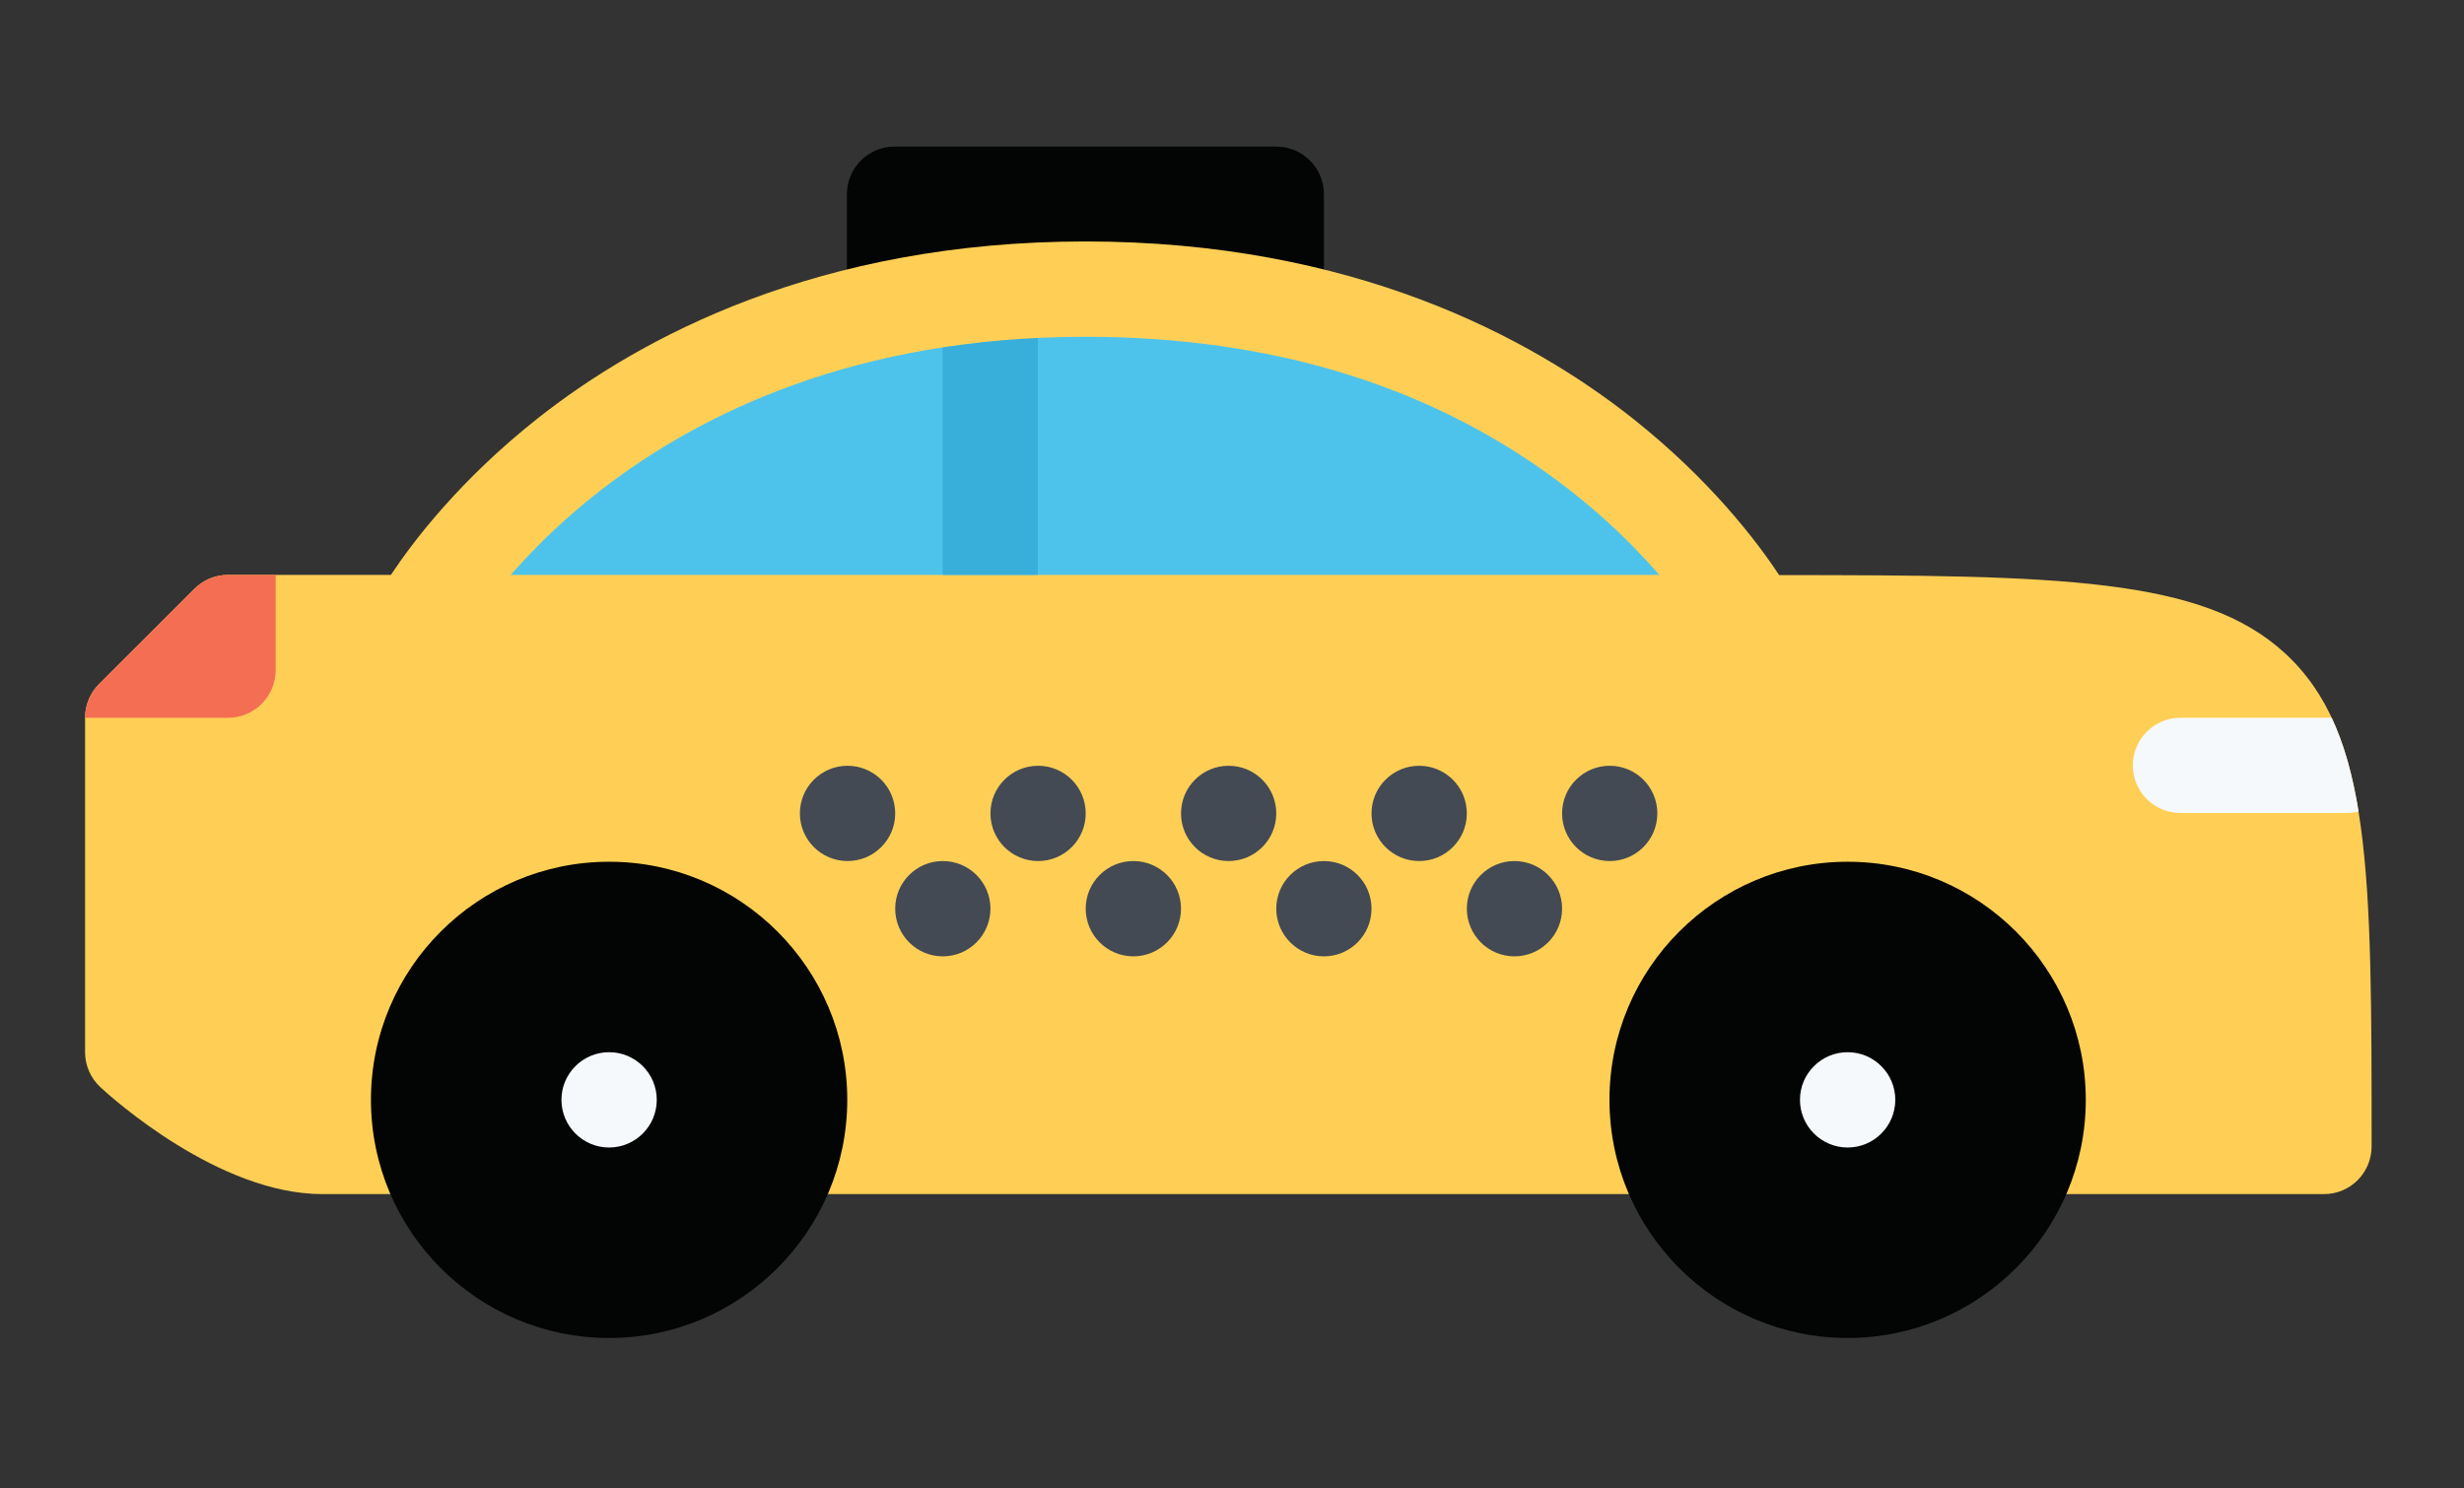 <?xml version="1.0" encoding="UTF-8" standalone="no"?>
<!DOCTYPE svg PUBLIC "-//W3C//DTD SVG 1.1//EN" "http://www.w3.org/Graphics/SVG/1.1/DTD/svg11.dtd">
<svg width="100%" height="100%" viewBox="0 0 48 29" version="1.1" xmlns="http://www.w3.org/2000/svg" xmlns:xlink="http://www.w3.org/1999/xlink" xml:space="preserve" xmlns:serif="http://www.serif.com/" style="fill-rule:evenodd;clip-rule:evenodd;stroke-linejoin:round;stroke-miterlimit:2;">
    <rect x="0" y="0" width="48" height="29" fill="#333333" stroke="none"/>
    <g transform="matrix(0.087,0,0,0.087,1.657,2.84)">
        <path d="M277.4,36.198L170.589,36.198L170.589,10.855C170.589,4.964 175.37,0.183 181.261,0.183L266.728,0.183C272.619,0.183 277.4,4.964 277.4,10.855L277.4,36.198Z" style="fill:rgb(3,4,4);fill-rule:nonzero;"/>
    </g>
    <g transform="matrix(0.087,0,0,0.087,1.657,2.84)">
        <path d="M74.436,106.775C74.436,106.775 113.935,32.105 223.996,32.105C334.072,32.105 373.353,106.806 373.353,106.806C501.334,106.806 501.334,106.806 501.334,224.093L53.343,224.093C33.64,224.249 10.672,202.999 10.672,202.999L10.672,128.103L32.015,106.775L74.436,106.775Z" style="fill:rgb(255,207,85);fill-rule:nonzero;"/>
    </g>
    <g transform="matrix(0.087,0,0,0.087,1.657,2.84)">
        <path d="M366.227,96.104C350.602,75.448 307.837,32.105 223.995,32.105C140.121,32.105 97.216,75.463 81.56,96.104L366.227,96.104Z" style="fill:rgb(77,195,235);fill-rule:nonzero;"/>
    </g>
    <g transform="matrix(0.087,0,0,0.087,1.657,2.84)">
        <rect x="192.015" y="36.621" width="21.328" height="59.48" style="fill:rgb(56,175,218);fill-rule:nonzero;"/>
    </g>
    <g transform="matrix(0.087,0,0,0.087,1.657,2.84)">
        <path d="M21.343,198.093C28.64,203.937 42.639,213.437 53.139,213.437L490.662,213.437C490.6,166.439 489.803,140.041 478.131,129.338C465.193,117.479 432.569,117.479 373.352,117.479C369.399,117.479 365.758,115.276 363.914,111.776C363.836,111.635 354.383,94.245 332.508,77.168C303.259,54.34 266.76,42.778 223.995,42.778C121.544,42.778 84.232,111.073 83.857,111.761C82.013,115.245 78.388,117.433 74.435,117.433L36.421,117.433L21.343,132.527L21.343,198.093ZM53.14,234.78C29.969,234.78 6.078,213.28 3.438,210.842C1.25,208.811 0,205.967 0,202.998L0,128.102C0,125.274 1.125,122.555 3.125,120.555L24.468,99.227C26.468,97.227 29.187,96.102 32.015,96.102L68.483,96.102C73.452,88.602 83.967,74.79 101.342,61.056C124.232,42.978 164.091,21.432 223.996,21.432C283.933,21.432 323.728,42.994 346.572,61.087C363.9,74.821 374.369,88.633 379.338,96.149C442.039,96.165 474.07,96.665 492.539,113.602C511.991,131.446 511.991,162.406 511.991,224.092C511.991,229.998 507.225,234.78 501.335,234.78L53.14,234.78Z" style="fill:rgb(255,207,85);fill-rule:nonzero;"/>
    </g>
    <g transform="matrix(0.087,0,0,0.087,1.657,2.84)">
        <path d="M117.341,160.345C87.936,160.345 64.014,184.251 64.014,213.656C64.014,243.094 87.936,267 117.341,267C146.747,267 170.668,243.094 170.668,213.656C170.668,184.251 146.747,160.345 117.341,160.345Z" style="fill:rgb(3,4,4);fill-rule:nonzero;"/>
    </g>
    <g transform="matrix(0.087,0,0,0.087,1.657,2.84)">
        <path d="M394.664,160.345C365.259,160.345 341.337,184.251 341.337,213.656C341.337,243.094 365.259,267 394.664,267C424.069,267 447.991,243.094 447.991,213.656C447.991,184.251 424.069,160.345 394.664,160.345Z" style="fill:rgb(3,4,4);fill-rule:nonzero;"/>
    </g>
    <g transform="matrix(0.087,0,0,0.087,1.657,2.84)">
        <path d="M106.67,213.655C106.67,219.561 111.451,224.343 117.341,224.343C123.232,224.343 128.013,219.562 128.013,213.655C128.013,207.78 123.232,202.999 117.341,202.999C111.451,202.999 106.67,207.78 106.67,213.655Z" style="fill:rgb(246,249,252);fill-rule:nonzero;"/>
    </g>
    <g transform="matrix(0.087,0,0,0.087,1.657,2.84)">
        <path d="M170.731,138.853C164.84,138.853 160.06,143.619 160.06,149.525C160.06,155.408 164.841,160.189 170.731,160.189C176.621,160.189 181.403,155.408 181.403,149.525C181.403,143.618 176.621,138.853 170.731,138.853Z" style="fill:rgb(67,74,84);fill-rule:nonzero;"/>
    </g>
    <g transform="matrix(0.087,0,0,0.087,1.657,2.84)">
        <path d="M192.058,160.189C186.168,160.189 181.402,164.97 181.402,170.845C181.402,176.751 186.168,181.533 192.058,181.533C197.949,181.533 202.73,176.752 202.73,170.845C202.73,164.97 197.949,160.189 192.058,160.189Z" style="fill:rgb(67,74,84);fill-rule:nonzero;"/>
    </g>
    <g transform="matrix(0.087,0,0,0.087,1.657,2.84)">
        <path d="M213.402,138.853C207.511,138.853 202.73,143.619 202.73,149.525C202.73,155.408 207.511,160.189 213.402,160.189C219.292,160.189 224.058,155.408 224.058,149.525C224.058,143.618 219.292,138.853 213.402,138.853Z" style="fill:rgb(67,74,84);fill-rule:nonzero;"/>
    </g>
    <g transform="matrix(0.087,0,0,0.087,1.657,2.84)">
        <path d="M234.73,160.189C228.839,160.189 224.058,164.97 224.058,170.845C224.058,176.751 228.839,181.533 234.73,181.533C240.62,181.533 245.401,176.752 245.401,170.845C245.401,164.97 240.62,160.189 234.73,160.189Z" style="fill:rgb(67,74,84);fill-rule:nonzero;"/>
    </g>
    <g transform="matrix(0.087,0,0,0.087,1.657,2.84)">
        <path d="M256.057,138.853C250.166,138.853 245.401,143.619 245.401,149.525C245.401,155.408 250.167,160.189 256.057,160.189C261.946,160.189 266.729,155.408 266.729,149.525C266.729,143.618 261.948,138.853 256.057,138.853Z" style="fill:rgb(67,74,84);fill-rule:nonzero;"/>
    </g>
    <g transform="matrix(0.087,0,0,0.087,1.657,2.84)">
        <path d="M277.401,160.189C271.51,160.189 266.729,164.97 266.729,170.845C266.729,176.751 271.51,181.533 277.401,181.533C283.292,181.533 288.057,176.752 288.057,170.845C288.057,164.97 283.292,160.189 277.401,160.189Z" style="fill:rgb(67,74,84);fill-rule:nonzero;"/>
    </g>
    <g transform="matrix(0.087,0,0,0.087,1.657,2.84)">
        <path d="M298.728,138.853C292.837,138.853 288.057,143.619 288.057,149.525C288.057,155.408 292.837,160.189 298.728,160.189C304.619,160.189 309.4,155.408 309.4,149.525C309.4,143.618 304.619,138.853 298.728,138.853Z" style="fill:rgb(67,74,84);fill-rule:nonzero;"/>
    </g>
    <g transform="matrix(0.087,0,0,0.087,1.657,2.84)">
        <path d="M320.056,160.189C314.166,160.189 309.401,164.97 309.401,170.845C309.401,176.751 314.167,181.533 320.056,181.533C325.947,181.533 330.728,176.752 330.728,170.845C330.727,164.97 325.946,160.189 320.056,160.189Z" style="fill:rgb(67,74,84);fill-rule:nonzero;"/>
    </g>
    <g transform="matrix(0.087,0,0,0.087,1.657,2.84)">
        <path d="M341.399,138.853C335.508,138.853 330.727,143.619 330.727,149.525C330.727,155.408 335.508,160.189 341.399,160.189C347.29,160.189 352.055,155.408 352.055,149.525C352.056,143.618 347.29,138.853 341.399,138.853Z" style="fill:rgb(67,74,84);fill-rule:nonzero;"/>
    </g>
    <g transform="matrix(0.087,0,0,0.087,1.657,2.84)">
        <path d="M383.993,213.655C383.993,219.561 388.774,224.343 394.664,224.343C400.555,224.343 405.336,219.562 405.336,213.655C405.336,207.78 400.555,202.999 394.664,202.999C388.774,202.999 383.993,207.78 383.993,213.655Z" style="fill:rgb(246,249,252);fill-rule:nonzero;"/>
    </g>
    <g transform="matrix(0.087,0,0,0.087,1.657,2.84)">
        <path d="M509.068,149.087C507.756,140.946 505.834,134.025 503.052,128.103L469.194,128.103C463.303,128.103 458.522,132.869 458.522,138.774C458.522,144.665 463.303,149.43 469.194,149.43L506.427,149.43C507.349,149.431 508.224,149.306 509.068,149.087Z" style="fill:rgb(246,249,252);fill-rule:nonzero;"/>
    </g>
    <g transform="matrix(0.087,0,0,0.087,1.657,2.84)">
        <path d="M32.015,96.104C29.187,96.104 26.468,97.229 24.468,99.229L3.125,120.556C1.125,122.556 0,125.275 0,128.103L32.015,128.103C37.906,128.103 42.671,123.322 42.671,117.431L42.671,96.103L32.015,96.103L32.015,96.104Z" style="fill:rgb(243,110,83);fill-rule:nonzero;"/>
    </g>
</svg>
